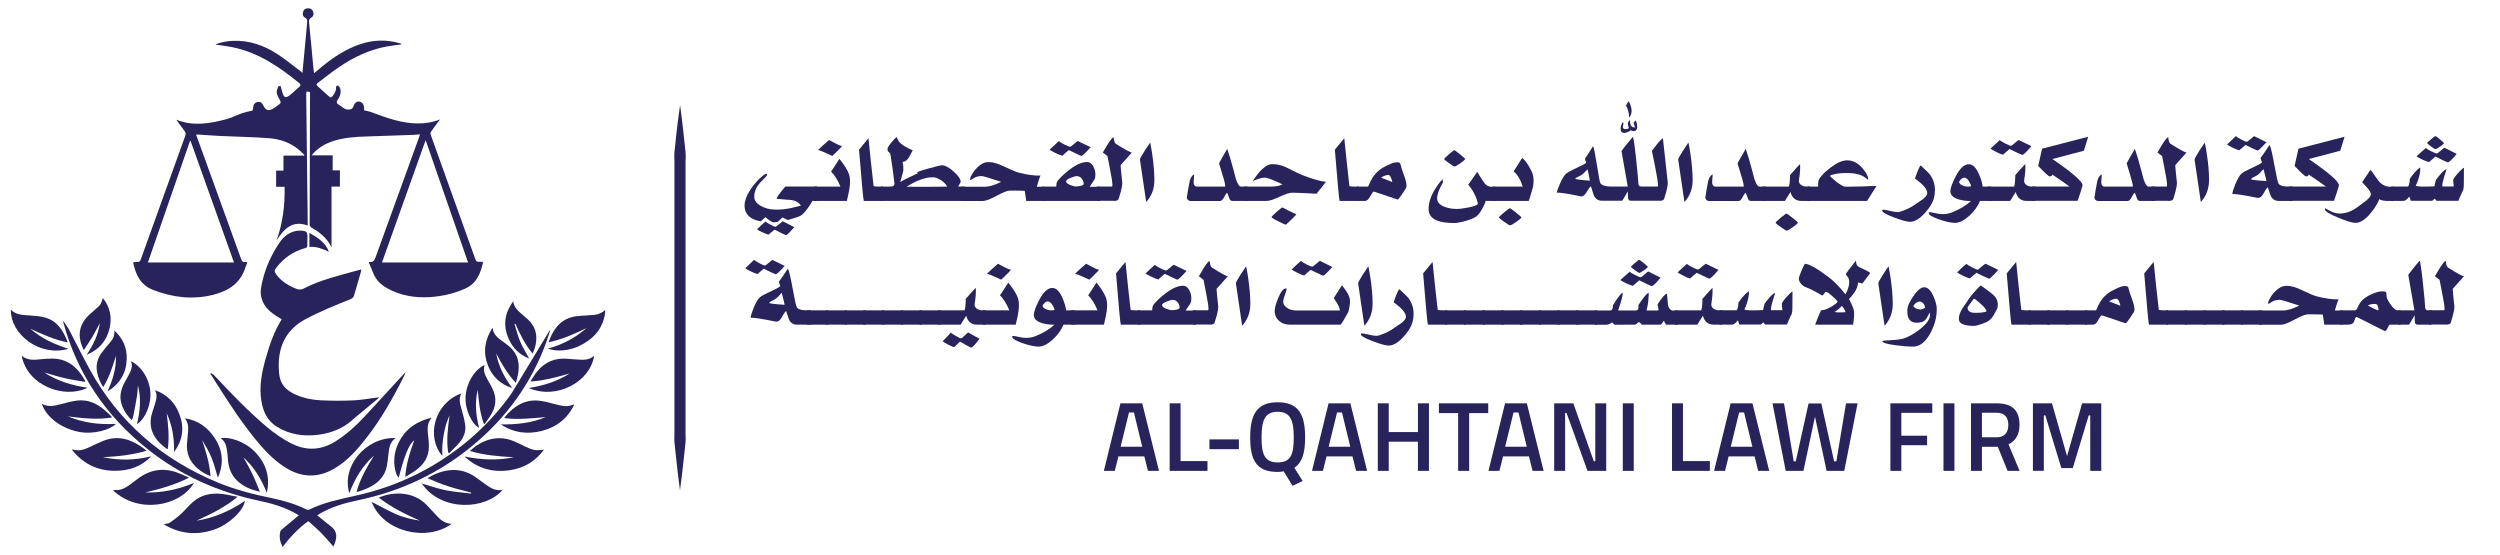 <?xml version="1.0" encoding="utf-8"?>
<!-- Generator: Adobe Illustrator 26.4.1, SVG Export Plug-In . SVG Version: 6.00 Build 0)  -->
<svg version="1.1" id="Layer_1" xmlns="http://www.w3.org/2000/svg" xmlns:xlink="http://www.w3.org/1999/xlink" x="0px" y="0px"
	 viewBox="0 0 2834.6 629.3" style="enable-background:new 0 0 2834.6 629.3;" xml:space="preserve">
<style type="text/css">
	.st0{fill:#29235C;}
</style>
<g>
	<g>
		<path class="st0" d="M173.3,328.6c22.2,8.7,44.9,11.5,68.2,5.7c17.5-4.3,31.3-13.2,36.9-31.5c0.4-1.3,1-2.5,1.5-3.8
			c0.2-0.5,0.2-1.1,0.3-1.8c-0.8-0.1-1.5-0.3-2.1-0.2c-2.8,0.6-3.8-0.9-4.7-3.3c-15.3-42.5-30.7-84.9-46.1-127.4
			c-1.6-4.5-3.3-9-5-13.7c1.2,0,1.9,0,2.7,0c8.5,0.5,17,1.2,25.5,1.6c18.2,0.9,36.3,1.1,54.5,2.5c11.9,0.9,23.1,4.6,32.7,12.1
			c2.7,2.1,5,4.6,7.5,6.9c-0.1,0.2-0.3,0.5-0.4,0.7c-7.7,0-15.4,0-23.4,0c0,5.7,0,11.2,0,17c-2.9,0-5.6,0-8.3,0c0,6.3,0,12.2,0,18.4
			c3.3,0,6.3,0,9.6,0c0.4,20.9-2,41-9.1,60.6c8.4-12.7,17.8-23.1,35.2-16.7c0.1-1,0.1-1.7,0.1-2.4c-0.6-48.7-1.1-97.3-1.7-146
			c0-3.9,0.3-4.2,4.3-2.8c0,1.9,0,3.8,0,5.7c-0.2,48.2-0.3,96.4-0.4,144.6c0,1.1,0.9,2.5,1.8,3.1c2.5,1.8,5.4,3.1,7.8,4.9
			c6.2,4.6,11.6,10.1,15.2,17.7c0-23.3,0-45.9,0-68.9c3.3,0,6.4,0,9.5,0c0-6.3,0-12.2,0-18.5c-2.8,0-5.4,0-8.2,0c0-5.8,0-11.2,0-17
			c-8,0-15.7,0-23.9,0c1.1-1.3,1.8-2.2,2.6-3c5.8-5.9,12.7-10,20.5-12.7c13.1-4.5,26.7-5.3,40.3-5.7c17.5-0.6,35-1.1,52.5-1.8
			c2.3-0.1,4.5-0.4,7-0.6c-0.4,1.2-0.6,2.1-0.9,2.9c-16.5,45.4-33,90.9-49.4,136.3c-1.3,3.7-2.7,6.2-7.1,5.4c-0.1,0-0.3,0.2-0.7,0.7
			c1.6,3.8,3.5,7.8,5,11.8c3,7.8,8.6,13.3,15.7,17.3c4,2.3,8.3,4.2,12.6,5.7c15.5,5.3,31.5,5.7,47.5,3.2c10-1.5,19.6-4.3,28.8-8.5
			c12.5-5.7,17-16.7,19.8-28.9c0.1-0.3-0.1-0.7-0.2-1.4c-1.5,0-2.9-0.1-4.4,0c-2,0.2-3-0.5-3.8-2.5c-16.8-47.1-33.7-94.1-50.6-141.1
			c-0.6-1.7-0.6-3,0.6-4.5c3.2-4.2,6.2-8.5,9.7-13.3c-2.2,0.8-3.8,1.5-5.4,1.9c-18.1,5.2-35.8,2.1-53.2-3.3c-6.6-2.1-13-4.7-19.6-7
			c-2.5-0.9-5.2-1.3-7.8-1.9c0-1.2,0-2.2,0-3.1c-0.2-3.6-2.2-6.2-5.2-6.8c-2.8-0.5-5,0.9-6.5,4.5c-0.3,0.6-0.6,1.2-0.8,1.8
			c-0.7,1.7-2,2.2-3.8,2.6c-4.5,0.9-7.3-1.9-10.4-4c-5.4-3.7-5.4-3.7-1.9-9.2c2.6-4.2,2.7-10.5,0.1-13c-0.6-0.5-1.6-1.1-2.2-0.9
			c-0.5,0.2-1.1,1.3-1,2.1c0.1,3.7-1.5,6.7-3.7,9.5c-1.9,2.4-2.6,2.4-4.9,0.3c-3.8-3.5-7.5-6.9-11.4-10.3c-2.7-2.4-2.9-3,0.1-5.3
			c7.7-5.8,15.3-11.9,23.3-17.3c16.5-11.2,34.3-19.7,54.1-23.3c5.5-1,11.1-1.6,16.8-2.4c-0.3-0.3-0.4-0.6-0.6-0.7
			c-0.5-0.3-1.1-0.5-1.6-0.6c-14.9-4.3-29.8-3.9-44.5,1c-16.6,5.5-30.8,15-44.2,26c-2.8,2.3-5.5,4.6-8.4,7c-0.3-2.3-0.6-4.2-0.8-6.1
			c-1.6-17.1-3.1-34.3-4.9-51.4c-0.3-2.5,0.2-4.2,2.5-5.5c2.5-1.5,3.2-4.1,2.1-6.9c-1-2.7-3-3.8-5.9-3.7c-2.8,0.1-4.7,1.4-5.4,3.9
			c-0.8,2.7-0.6,5.3,2.3,6.8c1.9,1,2.5,2.5,2.3,4.6c-0.1,1.2-0.2,2.5-0.3,3.8c-0.9,9.6-1.8,19.2-2.7,28.9
			c-0.8,8.2-1.6,16.3-2.4,25.2c-1.2-1-1.9-1.6-2.5-2.1c-8.4-6.3-16.6-13.1-25.3-18.8c-15.5-10.2-32.4-16.2-51.3-15.4
			c-6.7,0.3-13.2,1.6-19.6,3.9c0.9,0.4,1.9,0.6,2.8,0.7c5.6,0.9,11.3,1.5,16.9,2.7c29.2,6,52.9,22.3,75.5,40.7
			c1.7,1.4,1.6,2.7,0,4.1c-3,2.6-5.9,5.3-8.8,7.9c-1.2,1-2.3,2-3.7,2.8c-2.6,1.6-4.5,1.3-5.7-1.5c-1.2-2.6-1.7-5.5-2.5-8.2
			c-0.2-0.8-0.6-1.5-0.9-2.2c-0.8,0.4-2.2,0.5-2.4,1.1c-0.8,2.3-2,4.8-1.6,7c0.5,2.9,2.1,5.7,3.6,8.4c1.1,1.9,1.2,3.1-0.6,4.4
			c-2.1,1.5-4.1,3.2-6.3,4.6c-5.9,3.7-9.3,2.7-12.2-3.5c-1.1-2.3-2.6-3.9-5.3-3.7c-2.8,0.2-4.8,1.5-5.6,4.3
			c-0.5,1.7-0.6,3.6-0.9,5.5c-4.1,1-8.3,1.8-12.4,3.2c-6.2,2.1-12.1,5.3-18.4,6.9c-18.3,4.7-36.7,8-55.8,0.3
			c3.3,4.6,6.1,8.7,9.2,12.6c1.5,1.9,1.7,3.5,0.9,5.8c-16.6,46-33.1,92-49.7,138.1c-1.7,4.8-1.7,4.8-6.9,4.9c-0.7,0-1.5,0.2-2.5,0.3
			C153.8,311.2,159.1,323,173.3,328.6z M530.7,297.6c-32.6,0-64.8,0-97.6,0c16.4-46,32.8-91.9,49.5-138.7
			C498.7,205.5,514.7,251.4,530.7,297.6z M215.4,159.9c0.2,0,0.4-0.1,0.7-0.1c16.4,45.8,32.7,91.7,49.2,137.8c-32.6,0-64.9,0-97.6,0
			C183.6,251.6,199.5,205.7,215.4,159.9z"/>
		<path class="st0" d="M296.4,454.9c2,12,6.8,22.3,17.6,29c14,8.7,29.7,11,45.5,9.2c14.9-1.7,29.1-6.8,40.6-17.4
			c2.7-2.5,5.6-4.8,8.4-7.1c7-5.9,14.1-11.7,21.8-18.1c-1.8,0.2-2.9,0.3-3.9,0.4c-8.7,1.1-17.4,2.7-26.2,3.1
			c-12.1,0.5-24.2,0.5-36.2-0.1c-9.6-0.4-19.2-2.3-28.2-6.2c-8.5-3.7-15.6-9-18.2-18.2c-1.3-4.6-1.5-9.7-1.6-14.6
			c-0.1-23.9,9.4-42,31.1-53.4c16.2-8.6,33.1-15.3,50-22.2c2.2-0.9,3.7-2,4.3-4.2c2.6-8.7,5.1-17.4,7.6-26.1
			c0.3-1.1,0.4-2.2,0.7-3.5c-1.7,0.5-3,0.8-4.3,1.1c-21,5.8-42.2,10.7-61.8,20.9c-1.8,0.9-4.7,1-6.7,0.3c-8.9-3.4-17.1-8-23.1-15.9
			c-3.1-4.1-3.2-5.1,0-9.1c8.4-10.6,19.1-17.9,32.2-21.5c1.9-0.5,2.5-1.2,2.5-3.1c-0.1-2.9,0-5.8,0.1-8.7c0.1-6.7-0.9-7.7-7.7-8
			c-1.6-0.1-3.3,0-4.9,0.3c-8.4,1.6-14.6,6.6-19.2,13.5c-8.5,12.7-15,26.3-18.7,41.2c-1.7,6.9-3.6,13.9-1.7,21.1
			c2.3,8.9,8.2,14.9,15.6,19.8c2.4,1.6,4.8,3,7.4,4.6c-8.3,13.4-13.4,27.8-17.6,42.6C297.1,420.9,293.5,437.5,296.4,454.9z"/>
		<path class="st0" d="M362.8,582.3c13.3-7.7,27.8-11.9,42.7-15c49.1-10.2,93.1-30.9,131.6-63.1c36.8-30.7,64.2-68.3,81.2-113.2
			c2-5.4,3.7-10.9,5.6-16.3c-0.6,0.1-0.9,0.3-1,0.5c-12.8,21.1-25.5,42.3-38.3,63.3c-2.6,4.3-5.2,8.7-8.3,12.7
			c-12.6,16.9-26.8,32.3-42.8,46c-38,32.5-81.4,54-130.1,64.8c-18,4-36.1,7.6-52.8,15.8c-0.8,0.4-2.3,0.3-3.2-0.2
			c-12.3-6-25.3-9.9-38.7-12.7c-21.2-4.3-42.1-9.7-62.2-18c-63-26.2-112.1-68.4-145-128.5c-8.1-14.8-15.6-30-23.4-45
			c-0.8-1.6-2-3.1-3-4.6s-2-3-3.2-4.8c-0.1,0.6-0.2,0.7-0.2,0.8c0.1,0.4,0.1,0.8,0.2,1.1c15.9,58.5,48.5,106.1,95.8,143.6
			c37.5,29.7,80,48.6,126.7,58.4c14.5,3,28.6,7.3,41.6,14.7c0.9,0.5,1.7,1.1,2.8,1.8c-0.9,0.7-1.6,1.1-2.1,1.6
			c-5.7,4.7-11.5,9.5-17.1,14.3c-0.8,0.7-1.7,1.8-1.9,2.8c-1.3,5.8-0.2,11.4,2.7,17c8.6-11,17.6-21.1,29.2-29.2
			c5,4.6,10.1,8.8,14.8,13.6s9,10,13.6,15.2c3.8-8.1,6.1-16.7-3.6-23.5c-0.4-0.3-0.7-0.6-1.1-0.9c-4.5-3.6-9-7.2-13.5-10.8
			c0.1-0.2,0.2-0.4,0.4-0.5C361.1,583.3,361.9,582.8,362.8,582.3z"/>
		<path class="st0" d="M325.9,531.5c9.2,5.4,19,8.3,29.9,7.5c10.3-0.8,19.4-4.9,27.8-10.6c12-8,21.4-18.7,30.2-29.8
			c18.1-22.7,32.2-47.9,45.1-73.8c0.3-0.6,0.5-1.4,0.9-2.6c-0.7,0.5-0.9,0.6-1,0.8c-15.1,16.4-30.1,32.8-45.2,49.1
			c-10.1,10.8-20.9,20.7-33.5,28.5c-15.6,9.7-31.7,10.8-48.3,2.9c-10.8-5.1-20.5-12.1-29.6-19.7c-21.4-18.1-40.7-38.3-59.8-58.7
			c-0.9-0.9-2.2-1.4-3.3-2.1c-0.2,0.2-0.4,0.5-0.6,0.7c1.8,2.9,3.7,5.8,5.5,8.7c15.4,24.3,31,48.6,49.7,70.6
			C303,514,313.3,524.1,325.9,531.5z"/>
		<path class="st0" d="M269.4,563.3c-6-1.1-12-2.6-18.1-3.3c-12-1.3-23.2,1-32.5,9.1c-4.9,4.3-9.1,9.5-13.9,14
			c-3.9,3.5-8.2,6.7-12.5,9.6c-1.6,1.1-4.1,1-6.9,1.7c18.8,11.3,37.9,12.8,57.8,5.9c16.2-5.6,33-21.4,34.4-32.4
			c-16.9,11.4-34.9,19.4-55,22.5C239,583,255.1,575.2,269.4,563.3z"/>
		<path class="st0" d="M496,585.7c-4.1-4.4-8.1-8.9-12.3-13.2c-14.8-15.2-37-15.6-54.3-8.3c14.3,11,30.2,18.9,46.6,26.1
			c-9.9-1.5-19.5-3.8-28.6-8c-8.9-4.1-17.5-8.9-26-13.3c13,34.5,63,45.5,90.7,24.9C505.4,593.7,500.4,590.4,496,585.7z"/>
		<path class="st0" d="M549.3,548.3c-3.3-2.5-6.7-4.9-10.1-7.3c-10.9-7.7-22.9-9.8-35.8-6.8c-6.6,1.6-12.7,4.2-18.7,8
			c8,3.5,16,6.8,24.2,9.4c8.3,2.7,16.9,4.6,25.3,6.9c0,0.4-0.1,0.7-0.1,1.1c-9.6-1.2-19.2-1.8-28.6-3.7c-9.3-1.9-18.3-5.1-27.3-7.7
			c22.4,32.6,72.7,29.7,91.6,7.3C561.3,557,555.3,552.7,549.3,548.3z"/>
		<path class="st0" d="M220,547.5c-17.8,7.5-36.2,11.4-55.4,10.9c16.8-4,33.4-8.5,49.7-16.8c-4.1-1.8-7.5-3.5-11.1-4.9
			c-17.1-7-33-4.7-47.6,6.6c-3,2.3-6,4.5-9.1,6.8c-5.1,3.8-10.7,6.2-17.2,5.5c-0.3,0-0.6,0.2-1.1,0.3
			C156.1,582.8,203.9,574.7,220,547.5z"/>
		<path class="st0" d="M595.5,506.3c-4.2-2.1-8.5-4.1-12.8-6c-17.4-7.5-36-2.3-49.9,11.1c16.5,4.8,33.2,6.2,49.9,7
			c-18.7,4-37.4,3-56-0.8c14.9,13.9,32.6,18.6,52.3,15.4c15.4-2.5,28.1-9.9,37.7-23.1C606.8,511,604.1,510.5,595.5,506.3z"/>
		<path class="st0" d="M171.4,517.4c-18.2,4.6-36.4,4.8-54.8,1c16.6-0.8,33.1-2.5,49.6-7.3c-5.4-4.6-10.9-8-16.9-10.7
			c-10.5-4.6-21.2-4.9-31.8-0.7c-5.6,2.2-10.9,4.9-16.3,7.4c-5.7,2.7-11.5,4.6-17.9,2.7c-0.4-0.1-0.9,0-1.9,0
			c12.5,15.7,28.4,23.8,48.1,24C145.4,534,159.9,529.5,171.4,517.4z"/>
		<path class="st0" d="M629.9,458.4c-6.6-1.6-13.1-3.7-19.7-4.2c-16.1-1.2-28,6.8-37.8,18.7c-0.3,0.3-0.3,0.8-0.4,1.2
			c15.8,2,31.2,0.1,46.8-1.2c-16.3,6.9-33.4,8.5-51,8.3c14.5,9.6,30.3,11.6,46.9,7.3c16.7-4.4,29.1-14.2,36.4-29.9
			c-1.7,0.2-3.1,0.8-4.5,1.3C640.7,461.4,635.3,459.7,629.9,458.4z"/>
		<path class="st0" d="M131.4,480.6c-18.9,1-37-1.1-54.3-8.5c16.5,2.1,33,4.1,50.1,1.2c-2.6-3.1-5.6-5.7-8.6-8.3
			c-8.7-7.6-18.8-12.1-30.5-10.9c-6.5,0.7-12.8,2.6-19.2,4.2c-7.1,1.8-14.1,3.6-21.5-0.5c5.1,15.3,21.9,27.9,41.8,31.8
			C105.5,493,124.9,487.4,131.4,480.6z"/>
		<path class="st0" d="M302.5,558.7c4.1-17.7-0.7-32.9-13.1-46c-11.6-12.3-29.7-17.8-39.2-15.8c4.7,3.2,6.4,8,7.1,13.2
			c0.6,3.8,0.9,7.7,1.2,11.5c0.8,10.4,4.7,19.2,13.1,25.8c6.5,5.2,14,8.2,23.1,10.1c-3.1-7.3-5.6-14-8.7-20.3
			c-3-6.3-6.6-12.3-9.9-18.5C288.4,529.8,296.4,543.6,302.5,558.7z"/>
		<path class="st0" d="M406.3,557.4c7.1-2.1,13.8-4.9,19.8-9.3c6.4-4.8,10.7-11.2,12.4-19c0.9-4.5,1.4-9.2,1.9-13.8
			c0.7-6.9,1.4-13.7,8.1-18.7c-34.4-0.9-61.6,32.7-52.4,62.6c6.2-16.5,14.9-31.1,28-42.7c-8,12.9-15.5,26-19.9,41.1
			C405.3,557.5,405.8,557.5,406.3,557.4z"/>
		<path class="st0" d="M99.3,439.6C81.4,437,65,432,50.2,422.4c7.6,2,15.1,4.5,22.8,6.3s15.6,2.9,23.3,4.3c0.1-0.4,0.2-0.7,0.3-1.1
			c-6.1-11-13.8-20.3-26.7-23.9c-7.3-2.1-14.7-1.4-22.2-0.8c-7.9,0.7-16,2.2-23.1-3.9C30.6,436.9,72.6,452.9,99.3,439.6z"/>
		<path class="st0" d="M659.5,407.9c-5.3-0.2-10.6-0.6-15.9-1.1c-14.1-1.3-25.7,3.5-34.6,14.4c-2.7,3.3-4.8,7.2-7.6,11.4
			c15.9-1,30.1-5.1,44.3-9.1c-13.9,9.1-29.5,13.7-46.2,16.5c32.4,13.7,69.7-7.4,74.2-36.7C669.5,407.2,664.6,408.1,659.5,407.9z"/>
		<path class="st0" d="M488.8,473.8c-19.7,4.7-33.4,16.1-39.8,35.6c-4.1,12.7-1.3,28.1,3.1,32.2c6.4-25,11.8-38.5,17.6-42.3
			c-4.9,13.4-9.2,26.6-10.2,41.5c4.2-2.6,8-4.7,11.5-7.2c9.4-6.7,15.4-15.4,15.3-27.4c0-4.8-0.6-9.6-1.1-14.4
			c-0.6-6.2-0.7-12.2,3.7-17.3C489.1,474.4,488.9,474.2,488.8,473.8z"/>
		<path class="st0" d="M247,541.6c6.9-15.4,5.9-30.5-3.4-44.7c-8-12.2-19-20.4-34-22.6c3.8,4.8,4.2,10.2,3.6,15.8
			c-0.4,3.9-0.7,7.9-1.1,11.8c-1.2,12,3.1,21.8,12.2,29.5c4.1,3.5,8.7,6.2,14.4,8.5c-1-14.5-5.2-27.7-9.5-40.9
			c4,6.6,8,13.3,10.8,20.4C242.9,526.5,244.7,534.2,247,541.6z"/>
		<path class="st0" d="M77.7,395.5c-16-5.1-30.7-11.7-43.2-22.7c13.5,6.1,26.9,12.5,42.3,15.4c-4.9-13.1-11.5-23.8-24.8-27.9
			c-5.6-1.8-11.7-2.1-17.7-2.6c-7.7-0.7-15.8-0.1-22-6.6C11.9,379.6,45.5,404.9,77.7,395.5z"/>
		<path class="st0" d="M673.9,357c-5.6,0.5-11.2,0.9-16.8,1.2c-10.9,0.6-20,4.7-26.7,13.5c-3.7,4.8-6.2,10.2-8.4,16.4
			c15.6-3.3,29.4-9.5,43.1-16.2c-12.8,11.3-27.5,18.9-44,23.4c10.3,3.7,24,2.5,35.6-3c14.8-7,25.4-17.7,28.9-34.3
			c0.5-2.1,0.5-4.4,0.7-6.6C682.5,354.8,678.5,356.5,673.9,357z"/>
		<path class="st0" d="M508.2,513.3c0.4,0.2,0.7,0.4,1.1,0.6c3.9-4,8-7.8,11.6-12c4.7-5.6,7.5-12.2,6.6-19.5
			c-0.8-6.2-2.4-12.3-4.1-18.2c-1.8-6-3.5-11.8-0.4-18.1c-30.8,11.2-40,49.2-21.5,70.9c0-4.3-0.2-8.2,0.1-12.1s0.8-7.9,1.5-11.8
			s1.5-7.8,2.6-11.6c1.1-3.6,2.6-7.1,4-10.7C507.9,485.1,505.9,499.1,508.2,513.3z"/>
		<path class="st0" d="M203.8,470.7c-4.9-13.8-14.1-23.4-28.1-28.3c3.1,5.4,1.5,10.7-0.1,16c-0.9,3-1.9,6.1-2.9,9.1
			c-5.6,17.3,1.5,30.9,16.3,41.3c0.3,0.2,0.7,0.2,1.2,0.3c2-13.7,0.5-27.1-1.2-40.5c6.5,13.9,8.6,28.7,8.4,43.9
			C206.9,499.7,209.2,485.7,203.8,470.7z"/>
		<path class="st0" d="M580.8,440c-8.8-11.9-15.6-24.6-18.2-39.3c6.2,11.7,12.6,23.2,22.3,33.4c0.8-3.2,1.6-5.7,2.1-8.2
			c3-13.2,0.5-24.8-10.3-33.7c-2.5-2.1-5.2-4-7.9-5.9c-4.8-3.5-9.3-7.3-10.1-13.8c0-0.1-0.3-0.2-0.6-0.4
			c-8.5,13.3-10.6,27.4-4.9,42.2C558.3,427.2,567.5,435.8,580.8,440z"/>
		<path class="st0" d="M527.8,451.7c-0.2,13,7,28.9,15.4,33.4c-3.7-14.4-5-28.7-1.5-43.1c1.1,13,2.4,25.9,6.8,38.3
			c0.3,0.2,0.7,0.3,1,0.5c2.7-4,5.8-7.9,8.1-12.1c4.8-8.5,5.4-17.4,1.5-26.4c-1.6-3.8-3.8-7.4-5.8-11c-3-5.3-5.8-10.5-4-16.9
			c0-0.1-0.2-0.3-0.3-0.4C537.1,419.9,528.1,435.8,527.8,451.7z"/>
		<path class="st0" d="M142.1,432.1c-4.4,7.7-6.9,15.8-4.7,24.6c1.7,6.5,5.1,12.2,9.5,17.2c0.7,0.8,1.5,1.5,2.3,2.3
			c0.6-1.1,1.5-2.2,1.7-3.4c1.6-7.8,3.1-15.7,4.4-23.6c0.7-4,0.7-8.1,1.1-12.2c3.8,14.7,2.6,29.3-1.2,44c10-6.3,16.7-23.4,15.2-37.6
			c-1.8-16.9-12.4-29.6-21.9-33.8c1.9,4.5,0.8,8.7-1.1,12.7C145.8,425.7,143.9,428.9,142.1,432.1z"/>
		<path class="st0" d="M124.6,388.5c-3.1,3.6-6.2,7.2-9,11c-5.8,7.6-7.4,16-4.9,25.2c1.3,4.9,3.2,9.6,6.4,14.1
			c6.9-11.3,10.6-23.2,14.3-35.3c0.6,14.3-3.7,27.5-9.5,40.3c14-8.4,21.3-20.8,21.8-37c0.3-12.6-4.3-23.2-14.2-32.2
			C130.4,380.8,127.8,384.8,124.6,388.5z"/>
		<path class="st0" d="M104.9,381.7c3-5,5.5-10.2,8.3-15.3c-1.8,13.3-7.6,24.8-14.9,35.8c13.9-5.6,22.7-15.7,26-30.2
			c2.8-12.3,0.6-23.8-7.7-34.1c-2.2,7.3-2.4,7.6-8.5,12.9c-1.9,1.7-3.8,3.3-5.7,5C89.5,367.1,86.9,380.7,95,397
			C98.6,391.5,101.9,386.7,104.9,381.7z"/>
		<path class="st0" d="M600,406.5c-3.7-6.8-7.4-12.7-10.1-19c-2.7-6.4-4.4-13.3-6.5-19.9c0.3-0.2,0.7-0.3,1-0.5
			c5.2,11.9,10.9,23.5,19.6,33.9c0.9-2.4,1.7-4.3,2.3-6.2c3.8-12.4,2-23.5-7.8-32.7c-2.3-2.1-4.6-4.1-7-6.1
			c-4.4-3.7-8.7-7.6-9.6-14.3c-10.1,13.7-11.7,27.9-5,42.8C581.5,394.6,588.8,402.2,600,406.5z"/>
		<path class="st0" d="M350.8,264c0,5.7,0,10.7,0,15.9c8-0.5,15.1,2.2,22.1,5.6C369.1,274.8,360.2,269.6,350.8,264z"/>
	</g>
	<g>
		<path class="st0" d="M926.5,227.8h-5.3c-5.3,9.2-10,14.9-14.2,17.2c-1.3,0.7-5.8,2.2-13.8,4.5c-1.2-0.6-3.1-1.6-6-3
			c-1.2,1.2-3,2.9-5.4,5.1c-2.2,0.3-4.1,0.5-5.4,0.5c-2.6-1.1-5.4-3.1-8.5-5.9c-0.7,0.6-2.5,2.2-5.4,4.8
			c-12.2-2.3-18.3-8.2-18.3-17.8c0-5,1.9-10.5,5.7-16.7c3.2-5.1,6.9-9.7,11.1-13.8c4-3.8,6.8-5.7,8.2-5.7c0.4,0,0.6,0.3,0.6,1
			c0,0.9-1.3,2.5-3.8,4.9c-3.2,3-5.5,5.6-7.1,8c-2.5,3.8-3.7,7.9-3.7,12.1c0,4.4,2.7,8,8.1,10.8c4.3,2.3,9,3.6,14.2,3.8
			c6.5,0.3,13.1-0.3,19.9-1.8c2.4-0.6,6-1.5,10.7-2.6c-2.8-4.5-7.9-6.7-15.2-6.7c-0.6,0-4.7-0.4-12.5-1.1c0.5-2,3.8-6.6,10-13.9h36
			v16.3H926.5z M900.6,257.5c-5.1,6-8.3,9.1-9.6,9.1c-0.3,0-4.6-2.1-12.7-6.2c-1.3,1-2.5,2-3.8,3c-2.1,1.6-3.1,2.5-3.1,2.7
			c-1.5-0.4-3.8-1.3-6.9-2.7c-3.4-1.5-5.4-2.6-6.1-3.4c3.5-3.6,6-5.9,7.4-7c0.8-0.6,1.5-1.2,2.1-1.9c0.8,0.8,2.7,2,5.6,3.6
			c3,1.6,4.9,2.4,5.9,2.4c0.3,0,1.6-0.9,3.7-2.7c2.1-1.8,3.6-3,4.4-3.5L900.6,257.5z"/>
		<path class="st0" d="M963.3,200c0.7,3.3,0.7,7.8-0.1,13.4c-0.5,3.4-1.5,8.2-3,14.4h-37.1v-16.2h29.8c-3-7.4-6.6-13.1-10.6-17.1
			c1.5-2,4.6-6.8,9.4-14.4c1.6,1.9,3.3,4.1,5,6.6C960.4,192,962.6,196.4,963.3,200z M954.6,165.5c-0.1,0.6-1.8,2.6-5.2,5.8
			c-2.3,2.3-4.2,4.1-5.7,5.5c-9.5-4.5-14.9-6.7-16.2-6.7c3.6-3.5,7.8-7.3,12.5-11.4C948.1,163.2,953,165.5,954.6,165.5z"/>
		<path class="st0" d="M1001.1,227.8h-21.7c-0.5-0.5-2.3-19.8-5.4-58.1c0.5-0.7,4.1-5.1,10.7-13c1.8,17.9,3.7,36,5.8,54.2
			c0.5,0.5,3,0.7,7.3,0.7h3.3L1001.1,227.8L1001.1,227.8z"/>
		<path class="st0" d="M1093.7,227.8h-94.9v-16.2h10.4c3.3,0,5-1.1,5-3.4c-1.2-10.8-2.8-22.1-4.7-34c-0.3-0.2-1.1-1-2.4-2.4
			c-0.6-0.5-0.8-1.5-0.8-3c0-1.2,1.4-3.6,4.3-7.1c2.6-3.3,4.7-5.4,6.1-6.4c0.3,1.2,1.1,2.9,2.4,4.9c2.1,3.2,7.4,6.6,15.8,10.3
			c-1.5,2.7-3,5.4-4.4,8.1c-2.1,3.3-4.4,4.9-7,4.9c0.6,3.5,0.9,6.6,0.8,9.2c0,1-0.7,3.6-1.9,7.8c-1.2,4-1.7,6-1.7,6
			c2.1-1.4,5.1-3,8.9-4.8c6-2.8,10-4.7,11.8-5.7c-4.1,0-1.1-1.4,9-4.3c10.1-2.9,16-4.3,17.7-4.3c3.5,0,7.9,2.4,13.2,7.1
			c5.3,4.7,8,8.6,8,11.8l-2.9,5.2h7.6v16.3H1093.7z M1073.9,211.6c-1.2-2.5-3.4-4.8-6.7-7.1c-3.5-2.3-6.6-3.5-9.6-3.5
			c-8.6,0-18.5,3.6-29.7,10.7c0.9,0.1,4.2,0.1,10,0.1C1045.5,211.9,1057.5,211.8,1073.9,211.6z"/>
		<path class="st0" d="M1184.2,227.8h-20.6l-1.7-11.4c-2.2-0.2-7.9-0.3-16.8-0.3c-2.9,0-7.9,2-15.1,5.9c-7.2,3.9-12.4,5.9-15.6,5.9
			h-24.7v-16.2h27.8c4.1,0,10.1-1.8,17.7-5.5c-13.5-4.5-21-6.7-22.5-6.6c-4.3,0.2-7.5,1.3-9.7,3.1c-0.5,0.4-1.3,0.9-2.5,1.4
			c-0.5,0-0.8-0.3-0.8-0.8c0,0.3,0.3-0.7,1-3c1.8-3.8,4.2-7.2,7.2-10.2c3.8-3.8,7.4-5.9,11-6.2c0.9-0.1,1.8-0.1,2.7-0.1
			c4.3,0,9.8,1.6,16.4,4.8c8.4,4,13.9,6.3,16.6,7c9.7,2.6,18.1,3.7,25.2,3.5c-0.6,0.9-1.4,3.1-2.5,6.8c-0.3,1.2-0.9,3.1-1.7,5.8h8.6
			V227.8z"/>
		<path class="st0" d="M1247.4,227.8h-65.9v-16.2h16.1c0.1-2.1,0.2-3.3,0.3-3.7c0.3-1.2,0.9-2.4,1.7-3.4c3.8-4.4,8.1-8.4,12.9-12
			c7.7-5.9,14.3-8.8,20-8.8c3.1,0,5.6,1.8,7.4,5.5c1.4,2.8,2.1,5.8,2.1,9.1c0,2.4-0.4,4.3-1.2,5.5c-1,1.5-2.8,4.2-5.3,8h12v16
			H1247.4z M1236.6,166.9c-5.9,6.6-9.4,9.9-10.5,9.9c-0.3,0-2.8-1.1-7.3-3.3c-1.5-0.7-3.8-1.8-6.9-3.3c-2.4,1.8-4.8,3.9-7.3,6.4
			c-2-0.5-4.9-1.6-8.5-3.4c-3-1.5-5-2.7-6.1-3.4c2.5-2.2,6-5.5,10.5-9.8c1,0.9,3.1,2.1,6.2,3.8c3.4,1.7,5.6,2.6,6.6,2.6
			c0.5,0,1.9-1,4.2-2.9c2.5-2.2,4-3.4,4.5-3.6L1236.6,166.9z M1228.7,208.7c0.1-1.7-0.5-3.6-1.7-5.5c-1.5-2.4-3.6-3.5-6.2-3.5
			c-1.5,0-3.8,0.7-7,2c-3.5,1.4-5.1,2.7-5,3.8c-0.1,1.5,1.4,2.9,4.5,4.2c2.7,1.1,5,1.7,6.9,1.7c1.3,0,2.9-0.2,4.8-0.6
			C1227.4,210.3,1228.6,209.6,1228.7,208.7z"/>
		<path class="st0" d="M1283.4,172.9l-12.8,14.3c0,1.6,0.6,8.3,1.9,20.2c0,2.4-0.6,5.9-1.8,10.3c-0.6,1.7-1.3,4.3-2.3,7.7
			c-0.3,1-1,1.6-2.3,2c-1,0.3-1.9,0.4-2.8,0.4c-0.3,0-0.7,0-1-0.1h-18.7v-16.2h17.3c0.3-0.1,0.4-0.7,0.4-1.9c0-2.8-0.9-8.7-2.7-17.7
			l-2.9-14.9c-1.6-1.1-3.4-2.5-5.3-4.1l5.7-9.6c3.3-5.1,5.5-7.7,6.5-7.7c0,0.3,0.2,1.4,0.5,3.1c0.4,2.3,1.3,3.9,2.5,4.6
			C1275.8,169.7,1281.7,172.9,1283.4,172.9z"/>
		<path class="st0" d="M1308.9,203.7c0.1,10-3,18.4-9.3,25.4l-7.1-48.2c0-1,1.8-4.3,5.4-10c3.4-5.2,5.4-8.3,6.2-9.3
			c1.2,6.1,2,10.7,2.4,13.7C1308,185.7,1308.8,195.2,1308.9,203.7z"/>
		<path class="st0" d="M1414.6,227.8h-17.5c-1.4,0-2.5-0.9-3.2-2.8c-1.3-3.8-2.2-5.9-2.5-6.4c-0.8,0.3-2,2.1-3.6,5.1
			c-1.4,2.8-2.9,4.2-4.5,4.2h-33.5c-1.1,0-2.1-0.4-2.9-1.2c-0.8-0.8-1.2-1.7-1.2-2.8c0.7-5,1.7-11.2,3.2-18.4
			c0.2-1.1,0.6-2.4,1.3-3.7c1.1-2.2,2.4-3.5,3.8-4c0,1-0.1,2.4-0.3,4.3c-0.2,1.9-0.3,3.4-0.3,4.3c0,3.5,1.4,5.2,4.1,5.2h31.7
			c0.2-1.8-0.9-6.6-3.4-14.5l-3.6-11.8c0-0.2,1.4-2.9,4.3-7.9c2.9-5,4.5-7.9,5-8.6c2,5.6,4.4,13.7,7.2,24.2
			c0.9,3.4,1.8,6.9,2.7,10.3c1.9,5.5,3.8,8.3,5.8,8.3h7.4V227.8z"/>
		<path class="st0" d="M1503.5,206.1c-2.4,2.9-6.1,7.5-11,13.8c4.2,0,1.4-0.2-8.5-0.7c-9.8-0.5-16-0.7-18.6-0.7
			c-3.3,0-8.3,1.6-14.8,4.7c-6.6,3.1-11.3,4.6-14.4,4.6h-26v-16.2h29.5c6.6,0,11.3-0.8,14.4-2.5c-0.8-0.5-3.6-1.9-8.6-4
			c-5.7-2.5-9.4-3.7-11.2-3.7c-3.1,0-7.6,1.2-13.6,3.7c-0.3,0,0.8-1.6,3.2-4.9c2.8-3.9,5.5-6.9,8.1-9.2c3.8-3.3,7.2-4.9,10.4-4.9
			c4.2,0,8.2,0.7,12,2c2.3,0.8,5.8,2.4,10.5,4.9c5.1,2.6,9.1,4.5,12.2,5.7C1489.2,203.4,1498,205.8,1503.5,206.1z M1469.7,242.8
			c0.1,0,0.1,0,0.1,0.1c0,0.4-1.8,2.4-5.4,5.9c-4,4-6.3,6-6.9,6c-10.5-4.8-15.8-7.7-15.8-8.6c0-0.5,1.9-2.5,5.7-5.9
			c3.8-3.4,6.1-5.1,6.8-5.1c0.1,0,2.6,1.3,7.4,3.9C1466.4,241.5,1469.1,242.8,1469.7,242.8z"/>
		<path class="st0" d="M1540.6,227.8h-21.7c-0.5-0.5-2.3-19.8-5.4-58.1c0.5-0.7,4.1-5.1,10.7-13c1.8,17.9,3.7,36,5.8,54.2
			c0.5,0.5,3,0.7,7.3,0.7h3.3L1540.6,227.8L1540.6,227.8z"/>
		<path class="st0" d="M1594.8,211.4c0,0.9-1.5,3.6-4.6,8.1s-4.9,6.8-5.4,6.8l-27.1-9.1c-0.8,0-2.1,1.8-4,5.3
			c-1.9,3.6-3.9,5.3-5.9,5.3h-9.4v-16.2h12.8c0.6-1.3,1.5-3.3,2.7-5.9c2.5-5.3,6-9.7,10.4-13.1c2.4-1.9,5.1-3.5,8.1-4.8
			c0.9-0.5,2.4-1.1,4.3-2c2.8-1.2,5.2-1.8,7.4-1.8c1.9,0,3.1,0.5,3.6,1.6c0.4,1.4,1,3.4,1.8,6.2c0.8,2.2,1.9,5.4,3.4,9.8
			C1594.1,205.2,1594.8,208.5,1594.8,211.4z M1578.7,206.4c-1.2-5.3-2.7-8-4.5-8c-2.5,0-5.3,1-8.3,3L1578.7,206.4z"/>
		<path class="st0" d="M1695.7,227.8h-11.4c0,1.4-1,4-3.1,7.8c-2.4,4.6-4.7,7.8-7,9.6c-2.2,1.7-6.1,3.4-11.7,5.1
			c-5.9,1.7-10.5,2.6-13.8,2.6c-19.3,0-28.9-5.3-28.9-15.9c0-7,2.4-14.5,7.2-22.4c2.8-4.5,5.6-8.3,8.6-11.4l0.5,3.6
			c-4.4,7.3-6.6,13.3-6.6,18.2c0,4.4,3,7.6,9.1,9.8c4.1,1.4,8.5,2.1,13,2.1c3.4,0,7.7-0.5,13.1-1.6c6.2-1.2,9.8-2.5,10.9-3.9
			c0-1.7-0.8-4.6-2.5-8.5c-2.1-5-4.9-9.5-8.3-13.5c1.6-2.4,5-7.2,10.1-14.5c1.6,2.7,4.2,6.7,7.7,12c2.2,3.2,4.9,4.8,8,4.8h5.2
			L1695.7,227.8L1695.7,227.8z M1661.3,180.2c0,0.7-1.8,2.3-5.4,4.8c-3.6,2.5-5.8,3.8-6.8,3.8c-0.6,0-2.8-1.3-6.3-3.9
			c-3.6-2.6-5.3-4.1-5.3-4.5c0-0.6,1.8-2.4,5.3-5.5c3.6-3.1,5.7-4.6,6.3-4.6c0.4,0,2.5,1.6,6.4,4.7
			C1659.4,178.2,1661.3,179.9,1661.3,180.2z"/>
		<path class="st0" d="M1738.3,211.5c-2.3,8.3-3.9,13.8-5,16.3h-41.1v-16.2h34.3c-0.9-2.9-1.8-5.1-2.5-6.6
			c-2.2-4.8-4.8-8.3-7.8-10.7c0.7-1.2,4-6.3,9.7-15.2c2.2,1.5,4.6,4.5,7.3,8.9c2.5,4.1,4.2,7.6,4.9,10.3
			C1739,201.5,1739.1,206,1738.3,211.5z M1725,246.5c0,0.7-1.9,2.4-5.7,5c-3.8,2.7-6.2,4-7.2,4c-0.7,0-3-1.4-6.8-4.1
			c-3.8-2.7-5.7-4.3-5.7-4.8c0-0.7,1.9-2.6,5.7-5.7c3.8-3.2,6.1-4.8,6.8-4.8c0.3,0,2.6,1.6,6.7,4.9
			C1722.9,244.3,1725,246.1,1725,246.5z"/>
		<path class="st0" d="M1891,207.3c0,2.4-0.6,5.9-1.8,10.3c-0.6,1.7-1.3,4.3-2.3,7.7c-0.3,1-1,1.6-2.3,2c-1,0.3-1.9,0.4-2.8,0.4
			c-0.3,0-0.7,0-1-0.1h-31.6c-2,0-3.1-1-3.2-3.1l-0.4-7.6c-0.8,1.7-2.9,5.3-6.2,10.7h-23.1c-4.1,0-7.1-1.9-9-5.8
			c-0.3-0.7-1.5-4.2-3.4-10.5c-1,0.4-2.6,2.5-4.8,6.3c-2,3.4-4,5.1-6.1,5.1c-0.3,0-0.7,0-1.1-0.1c-12.9-2.8-21.8-4.2-26.7-4.2
			c0.2-1.8,1.4-5.3,3.7-10.5c2.6-5.9,5.1-9.7,7.3-11.4c1.9-1.4,5.8-3.5,11.7-6.2c5.7-2.6,9.2-4.5,10.5-5.6c0-0.5-0.2-1.3-0.7-2.4
			c-0.4-1-0.6-1.8-0.5-2.4c1.4-2.3,4.4-7,9.1-14.2c0.9,1.4,2.3,8.6,4.4,21.6c2,13,3.3,19.9,3.9,20.5c1.9,2.4,5.9,3.7,11.9,3.7h19.1
			l-7.1-40.3c3.2-4.3,7.4-9.6,12.8-15.9c0.8,0,2,8.4,3.8,25.2c1.7,15.8,2.5,24.8,2.5,27c0,2.7,1.1,4,3.3,4h18.6
			c0.3-0.1,0.4-0.6,0.4-1.6c0-2.9-1.1-10-3.3-21.1l-3.6-17.7c1.3-1.7,3-4,5.3-7c3.7-4.6,6.1-7,7.2-7.1
			C1885.6,157.7,1887.4,174.4,1891,207.3z M1802.6,204.9c0.1-0.7-0.8-4.9-2.5-12.8c-0.3,0-1.1,0.7-2.3,2.1c-2.5,2.9-5.3,5-8.5,6.2
			c-1.6,0.6-2.7,1.4-3.3,2.5c1.5,0.4,4.5,0.9,9,1.3C1799.1,204.6,1801.7,204.8,1802.6,204.9L1802.6,204.9z M1856.3,144.7
			c0,0.9-0.4,1.8-1.1,2.7s-1.6,1.3-2.6,1.3c-1.2,0-2.5-0.3-3.8-1c-0.5,0.7-1.6,1.3-3.2,2s-3,1-3.9,1c-2.8,0-4.2-1.6-4.2-4.8
			c0-0.9,0.2-2.2,0.7-3.9c0.6-2.1,1.2-3.1,1.8-3.1c0.7,0,0.9,0.7,0.6,2c-0.4,1.9-0.6,3.1-0.5,3.5c0.2,1.4,1.2,2,3,2
			c2.1,0,3.4-0.5,3.9-1.5c-0.8-1-1.2-2.8-1.2-5.4c0-0.3,0.3-0.9,0.9-1.9c0.6-0.9,1.1-1.4,1.3-1.4c0.3,3.1,0.6,4.8,0.6,5
			c0.8,2.2,2.5,3.3,5.2,3.3c0-0.6-0.5-2.4-1.6-5.2c0.3-0.5,1.1-1.4,2.1-2.7C1855.7,137.8,1856.3,140.5,1856.3,144.7z M1850,126.3
			c0,0.6-0.3,1.8-0.8,3.6c-0.6,1.9-1.1,2.8-1.5,2.8c-0.5,0-0.7-0.7-0.7-2c0-1.2-0.3-2.9-0.9-5c-0.7-2.5-1.6-4.5-2.5-6c1-2,2-3.6,3-5
			C1848.9,118.6,1850,122.5,1850,126.3z"/>
		<path class="st0" d="M1919.2,203.7c0.1,10-3,18.4-9.3,25.4l-7.1-48.2c0-1,1.8-4.3,5.4-10c3.4-5.2,5.4-8.3,6.2-9.3
			c1.2,6.1,2,10.7,2.4,13.7C1918.3,185.7,1919.1,195.2,1919.2,203.7z"/>
		<path class="st0" d="M2002.5,227.8H1985c-1.4,0-2.5-0.9-3.2-2.8c-1.3-3.8-2.2-5.9-2.5-6.4c-0.8,0.3-2,2.1-3.6,5.1
			c-1.4,2.8-2.9,4.2-4.5,4.2h-33.5c-1.1,0-2.1-0.4-2.9-1.2s-1.2-1.7-1.2-2.8c0.7-5,1.7-11.2,3.2-18.4c0.2-1.1,0.6-2.4,1.3-3.7
			c1.1-2.2,2.4-3.5,3.8-4c0,1-0.1,2.4-0.3,4.3c-0.2,1.9-0.3,3.4-0.3,4.3c0,3.5,1.4,5.2,4.1,5.2h31.7c0.2-1.8-0.9-6.6-3.4-14.5
			l-3.6-11.8c0-0.2,1.4-2.9,4.3-7.9s4.5-7.9,5-8.6c2,5.6,4.4,13.7,7.2,24.2c0.9,3.4,1.8,6.9,2.7,10.3c1.9,5.5,3.8,8.3,5.8,8.3h7.4
			V227.8z"/>
		<path class="st0" d="M2052.2,227.8h-9.9c-6.3,0-10.4-3.4-12.2-10.1c-1.7,2.7-3.8,6.1-6.3,10.1h-25.4v-16.2h29.8
			c0.8-1.5,1.3-5.8,1.4-13c0.7-0.9,2.6-3.1,5.7-6.5c3.2-3.6,5.1-5.6,5.7-6c0.3,5-0.1,11.1-1.3,18.2c-0.3,2,0.4,3.7,2.1,5.1
			c1.8,1.4,3.8,2.1,6.1,2.1h4.3L2052.2,227.8L2052.2,227.8z M2038.6,252.4c0,0.7-1.9,2.4-5.7,5.1c-3.8,2.7-6.2,4-7.1,4
			c-0.7,0-3-1.4-6.8-4.1c-3.8-2.7-5.7-4.3-5.7-4.8c0-0.7,1.9-2.6,5.7-5.7c3.8-3.2,6.1-4.7,6.8-4.7c0.3,0,2.6,1.6,6.7,4.9
			C2036.5,250.3,2038.6,252.1,2038.6,252.4z"/>
		<path class="st0" d="M2127.6,210.9l-10.6,16.9h-67.8v-16.2h12.3v-4.2c0-2.9,1.6-5.8,4.7-8.9c1.3-1.9,4.4-4.7,9.4-8.5
			c7.2-5.5,13.4-8.2,18.8-8.2c6.6,0,12.4,3.1,17.7,9.3c4.4,5.3,6.4,9.5,6.1,12.8c-3.4-2.7-6.1-4.5-8.3-5.3
			c-4.2-1.7-9.9-2.5-17.3-2.4c-5.7,0.1-10.3,0.6-13.9,1.6c-2.5,0.7-3.7,1.2-3.7,1.6c0,0.5,1.5,2,4.5,4.5c3.3,2.9,6.7,5.2,10.2,7.1
			c0.9,0.5,2.6,0.7,5.3,0.7c3.7,0,9.1-0.1,16.4-0.3C2118.6,211,2124,210.9,2127.6,210.9z"/>
		<path class="st0" d="M2193.9,215.4c0,3.2-0.4,6.5-1.3,9.8c-1.3,4.8-4.5,10.1-9.7,15.9c-6.1,6.9-11.9,10.4-17.3,10.4
			c-3.3,0-9.3-1.6-17.9-4.9c-9.1-3.4-13.6-6-13.6-7.9c0-0.7,0.3-1,1-1c1.5,0,4.2,0.5,7.9,1.4c3.8,0.9,6.7,1.4,8.8,1.4
			c1.6,0,4.3-0.8,8.1-2.4c4.2-1.7,8.1-3.8,11.6-6.3l9.2-6.3c3-2.5,4.5-4.7,4.5-6.8c0-2-1.2-4.4-3.6-7.3c-1.8-2.1-4-4.1-6.8-6.3
			c-2.4-1.9-3.6-2.7-3.6-2.5c2.9-8.7,5.1-13.7,6.5-15.1c6,5.6,9.3,8.8,9.9,9.6C2191.8,202.5,2193.9,208.6,2193.9,215.4z"/>
		<path class="st0" d="M2257.8,227.8H2245c-2.3,5.9-6.3,11.4-11.8,16.6c-6,5.5-11.5,8.3-16.6,8.3c-4.4,0-10.4-1.3-17.9-3.9
			c-7.9-2.7-11.9-5.2-11.9-7.4c0-0.9,1.5-1,4.5-0.3c4.7,1.1,8.6,1.7,11.5,1.7c4,0,7.8-0.8,11.3-2.3c8.9-3.8,15.8-8,20.6-12.6
			c-5.3,0-9.9-0.6-13.9-1.8c-6.3-1.9-9.4-5-9.4-9.4c0-3.2,1.9-8.6,5.8-16.3c4.8-9.4,9.8-14.2,15.1-14.2c4.6,0,8.5,4,11.8,11.9
			c2.1,4.9,3.4,9.4,3.9,13.5h9.8V227.8z M2234.9,210.7c-0.6-2-1.5-3.9-2.7-5.7c-1.7-2.4-3.4-3.6-5.1-3.6c-1.8,0-3.7,1.5-5.8,4.6
			c0,1.7,1.3,3.2,3.9,4.3c2,0.9,4.2,1.3,6.7,1.3C2233.9,211.6,2234.9,211.3,2234.9,210.7z"/>
		<path class="st0" d="M2307.6,227.8h-9.9c-6.3,0-10.4-3.4-12.2-10.1c-1.7,2.7-3.8,6.1-6.3,10.1h-25.4v-16.2h29.8
			c0.8-1.5,1.3-5.8,1.4-13c0.7-0.9,2.6-3.1,5.7-6.5c3.2-3.6,5.1-5.6,5.7-6c0.3,5-0.1,11.1-1.3,18.2c-0.3,2,0.4,3.7,2.1,5.1
			c1.8,1.4,3.8,2.1,6.1,2.1h4.3V227.8L2307.6,227.8z M2303.3,165.7c-5.6,6.6-9,9.9-10.4,9.9c-0.3,0-2.7-1-7.1-3.1l-7.2-3.5
			c-2.4,1.9-4.9,4-7.4,6.4c-2.1-0.4-4.9-1.5-8.3-3.4c-3.1-1.5-5.1-2.7-6-3.5c2.5-2.2,6-5.4,10.5-9.6c1,0.9,3.1,2.2,6.2,3.8
			c3.4,1.7,5.6,2.6,6.6,2.6c0.4,0,1.8-1,4.1-3c2.5-2.1,4-3.3,4.5-3.6L2303.3,165.7z"/>
		<path class="st0" d="M2367.7,155l-4.9,15.9c-8.2,2.2-20,5.3-35.7,9.4c22.8,15.6,34.2,25.6,34.2,29.8c-1.3,4.8-3.1,10.7-5.6,17.6
			h-51.3v-16.2h42.1c-5.9-4.3-12.4-8.9-19.6-13.6c-0.1,1.4-1,2.1-2.8,2.1c-1.4,0-5.8-4-13.1-11.9l4.4-19.5L2367.7,155z"/>
		<path class="st0" d="M2443.7,227.8h-17.5c-1.4,0-2.5-0.9-3.2-2.8c-1.3-3.8-2.2-5.9-2.5-6.4c-0.8,0.3-2,2.1-3.6,5.1
			c-1.4,2.8-2.9,4.2-4.5,4.2h-33.5c-1.1,0-2.1-0.4-2.9-1.2s-1.2-1.7-1.2-2.8c0.7-5,1.7-11.2,3.2-18.4c0.2-1.1,0.6-2.4,1.3-3.7
			c1.1-2.2,2.4-3.5,3.8-4c0,1-0.1,2.4-0.3,4.3c-0.2,1.9-0.3,3.4-0.3,4.3c0,3.5,1.4,5.2,4.1,5.2h31.7c0.2-1.8-1-6.6-3.4-14.5
			l-3.6-11.8c0-0.2,1.4-2.9,4.3-7.9c2.9-5,4.5-7.9,5-8.6c2,5.6,4.4,13.7,7.2,24.2c0.9,3.4,1.8,6.9,2.7,10.3c1.9,5.5,3.8,8.3,5.8,8.3
			h7.4V227.8z"/>
		<path class="st0" d="M2479.2,172.9l-12.8,14.3c0,1.6,0.6,8.3,1.9,20.2c0,2.4-0.6,5.9-1.8,10.3c-0.6,1.7-1.3,4.3-2.3,7.7
			c-0.3,1-1,1.6-2.3,2c-1,0.3-1.9,0.4-2.8,0.4c-0.3,0-0.7,0-1-0.1h-18.7v-16.2h17.3c0.3-0.1,0.4-0.7,0.4-1.9c0-2.8-0.9-8.7-2.7-17.7
			l-2.9-14.9c-1.6-1.1-3.4-2.5-5.3-4.1l5.7-9.6c3.3-5.1,5.5-7.7,6.5-7.7c0,0.3,0.2,1.4,0.5,3.1c0.4,2.3,1.3,3.9,2.5,4.6
			C2471.6,169.7,2477.5,172.9,2479.2,172.9z"/>
		<path class="st0" d="M2504.7,203.7c0.1,10-3,18.4-9.3,25.4l-7.1-48.2c0-1,1.8-4.3,5.4-10c3.4-5.2,5.4-8.3,6.2-9.3
			c1.2,6.1,2,10.7,2.4,13.7C2503.9,185.7,2504.7,195.2,2504.7,203.7z"/>
		<path class="st0" d="M2569.8,161.2c-5.7,6.4-9.1,9.5-10.1,9.5c-0.3,0-2.5-1-6.8-3c-4.2-2-6.5-3.1-6.8-3.4
			c-2.3,1.9-4.7,3.9-7.1,6.1c-1.9-0.4-4.6-1.5-8.1-3.2c-3-1.5-4.9-2.6-5.8-3.4c2.4-2.1,5.7-5.3,10-9.5c0.9,0.9,2.8,2.1,5.9,3.8
			c3.2,1.7,5.4,2.6,6.4,2.6c0.5,0,1.9-0.9,4.1-2.8c2.4-2.1,3.8-3.2,4.4-3.5L2569.8,161.2z M2599.4,227.8h-15.7c-4.1,0-7-1.8-8.9-5.3
			c-0.2-0.2-1.3-3.6-3.4-10.1c-1,0.4-2.7,2.8-5,7.1c-1.8,3.3-3.8,4.9-6,4.9c-0.3,0-0.7,0-1-0.1c-14.2-2.9-23.7-4.4-28.3-4.4
			c0.1-1.9,1.2-5.6,3.4-11.1c2.6-6.3,5-10.3,7.2-12.1c1.9-1.6,6-3.8,12-6.5s9.6-4.7,11-6c0-0.6-0.3-1.4-0.8-2.5s-0.8-1.9-0.8-2.5
			c1.9-2.4,5.2-7.4,10.2-14.9c1.3,1.9,3.1,9.6,5.5,22.9c2.4,13.2,4,20.3,4.9,21.3c1.6,2,5.1,3,10.4,3h5.4L2599.4,227.8L2599.4,227.8
			z M2569.7,205.3c0.1-0.6-1-5.1-3.2-13.4c-0.3,0-1.1,0.7-2.3,2.2c-2.3,2.9-5.2,5.1-8.6,6.6c-1.7,0.7-2.8,1.6-3.4,2.7
			c1.5,0.4,4.7,0.9,9.5,1.3C2566.1,205.1,2568.7,205.3,2569.7,205.3z"/>
		<path class="st0" d="M2658.4,155l-4.9,15.9c-8.2,2.2-20,5.3-35.7,9.4c22.8,15.6,34.2,25.6,34.2,29.8c-1.3,4.8-3.1,10.7-5.6,17.6
			h-51.3v-16.2h42.1c-5.9-4.3-12.4-8.9-19.6-13.6c-0.1,1.4-1,2.1-2.8,2.1c-1.4,0-5.8-4-13.1-11.9l4.4-19.5L2658.4,155z"/>
		<path class="st0" d="M2714.6,227.8h-8.9c-0.6,0-1.7-0.1-3.2-0.3c-2.4-0.4-3.9-1-4.7-1.8c-1.8,4.7-4.9,9.9-9.4,15.4
			c-6.2,7.7-12.1,11.6-17.7,11.6c-3.5,0-10-2-19.5-5.9c-10.1-4.1-15.1-7.3-15.1-9.5c0-0.7,0.2-1.1,0.5-1.1l5.4,3
			c3.6,1.9,7.3,2.9,11,2.9c6.9,0,13.8-2.6,20.7-7.8c2.1-1.5,5.1-3.8,9.1-6.8c3.6-2.9,5.4-5.3,5.4-7.4c0-1.7-1.6-4.3-4.9-8
			c-1.1-1.2-2.8-3.1-5-5.5c2.5-3.9,5.7-8.6,9.4-13.9c1.3,1.1,3.1,3.5,5.5,7.3c2.4,3.7,4.6,6.4,6.5,8c3.1,2.5,6.6,3.8,10.5,3.8h4.4
			L2714.6,227.8L2714.6,227.8z"/>
		<path class="st0" d="M2793.7,190.1l-0.1,17.7c0,5.3-0.6,8.6-1.7,9.6c-3,6.5-4.5,10-4.5,10.3h-24.7c-1.2-1.6-1.9-2.4-2.1-2.5
			c-0.1,0.2-1.1,1.1-2.8,2.5h-24.4c-0.6-2.6-1.2-4.1-1.9-4.6c-1.2,1.5-2,2.5-2.5,2.8c-1.2,1-2.2,1.6-3,1.8c-1.5,0.2-6.5,0.2-15,0
			v-16.2h19.4c1.3-2.1,1.9-5,1.9-8.7c3.9-5.7,7.7-9.9,11.3-12.7c0.4-0.3,0.6,0.2,0.6,1.5c0,3.1-0.7,6.8-2,11
			c-1.1,3.5-2.1,6.1-3.2,7.8c0.6,0.8,4,1.2,10.4,1.2c3,0,6.6-0.1,10.9-0.3c0.2-1.7,0.7-4.2,1.7-7.3c1.3-1.9,3.1-4.2,5.3-6.7
			c3.1-3.6,5.3-5.3,6.7-5.3c-3.3,9.8-4.9,16-4.9,18.5c0,0.5,0,0.8,0.1,0.9h13c-0.5-3.8-0.7-6.2-0.7-7.1c0-1.2,1.7-3.7,5.1-7.6
			C2789.9,193.1,2792.3,190.9,2793.7,190.1z M2785.5,174.5c-5.2,6.4-8.6,9.6-10.1,9.6c-0.3,0-2.6-1-6.8-3s-6.6-3.2-7.2-3.6
			c-2.3,1.9-4.7,4-7.3,6.3c-1.8-0.4-4.2-1.4-7.4-2.8c-3.5-1.6-5.7-2.9-6.7-3.9c2.3-2.1,5.8-5.1,10.5-9.3c0.8,0.8,2.9,2.1,6.1,3.7
			c3.3,1.7,5.4,2.5,6.4,2.5c0.6,0,1.9-1,4.1-2.9c2.4-2.2,3.9-3.4,4.5-3.6L2785.5,174.5z M2771.1,162.3c0,0.5-1.4,1.8-4.3,3.8
			c-2.9,2-4.7,3-5.4,3c-0.6,0-2.3-1-5.1-3.1s-4.3-3.3-4.3-3.7s1.4-1.9,4.3-4.3c2.9-2.5,4.6-3.7,5.1-3.7c0.3,0,2,1.2,5.1,3.7
			C2769.5,160.6,2771.1,162,2771.1,162.3z"/>
		<path class="st0" d="M889.7,301.5c-5.7,6.4-9.1,9.5-10.1,9.5c-0.3,0-2.5-1-6.8-3c-4.2-2-6.5-3.1-6.8-3.4c-2.3,1.9-4.7,3.9-7.1,6.1
			c-1.9-0.4-4.6-1.5-8.1-3.2c-3-1.5-4.9-2.6-5.8-3.4c2.4-2.1,5.7-5.3,10-9.5c0.9,0.9,2.8,2.1,5.9,3.8c3.2,1.7,5.4,2.6,6.4,2.6
			c0.5,0,1.9-0.9,4.1-2.8c2.4-2.1,3.8-3.2,4.4-3.5L889.7,301.5z M919.3,368.1h-15.6c-4.1,0-7-1.8-8.9-5.3c-0.2-0.2-1.3-3.6-3.4-10.1
			c-1,0.4-2.7,2.8-5,7.1c-1.8,3.3-3.8,4.9-6,4.9c-0.3,0-0.7,0-1-0.1c-14.2-2.9-23.7-4.4-28.3-4.4c0.1-1.9,1.2-5.6,3.4-11.1
			c2.6-6.3,5-10.3,7.2-12.1c1.9-1.6,6-3.8,12-6.5s9.6-4.7,11-6c0-0.6-0.3-1.4-0.8-2.5s-0.8-1.9-0.8-2.5c1.9-2.4,5.2-7.4,10.2-14.9
			c1.3,1.9,3.1,9.6,5.5,22.9c2.4,13.2,4,20.3,4.9,21.3c1.6,2,5.1,3,10.4,3h5.4v16.3H919.3z M889.6,345.6c0.1-0.6-1-5.1-3.2-13.4
			c-0.3,0-1.1,0.7-2.3,2.2c-2.3,2.9-5.2,5.1-8.6,6.6c-1.7,0.7-2.8,1.6-3.4,2.7c1.5,0.4,4.7,0.9,9.5,1.3
			C886,345.4,888.7,345.6,889.6,345.6z"/>
		<path class="st0" d="M938.9,368.1h-23.8v-16.2h23.8C938.9,351.9,938.9,368.1,938.9,368.1z"/>
		<path class="st0" d="M960.2,368.1h-23.8v-16.2h23.8V368.1z"/>
		<path class="st0" d="M981.4,368.1h-23.8v-16.2h23.8V368.1z"/>
		<path class="st0" d="M1002.6,368.1h-23.8v-16.2h23.8V368.1z"/>
		<path class="st0" d="M1023.8,368.1H1000v-16.2h23.8V368.1z"/>
		<path class="st0" d="M1045.1,368.1h-23.8v-16.2h23.8V368.1z"/>
		<path class="st0" d="M1066.3,368.1h-23.8v-16.2h23.8V368.1z"/>
		<path class="st0" d="M1117.6,368.1h-9.9c-6.3,0-10.4-3.4-12.2-10.1c-1.7,2.7-3.8,6.1-6.3,10.1h-25.4v-16.2h29.8
			c0.8-1.5,1.3-5.8,1.4-13c0.7-0.9,2.6-3.1,5.7-6.5c3.2-3.6,5.1-5.6,5.7-6c0.3,5-0.1,11.1-1.3,18.2c-0.3,2,0.4,3.7,2.1,5.1
			c1.8,1.4,3.8,2.1,6.1,2.1h4.3V368.1L1117.6,368.1z M1110.6,384.1c-5,6.7-8.1,10-9.3,10c-0.9,0-5.2-2.3-12.8-6.8
			c-2.1,1.9-4.3,4-6.7,6.4c-1.6-0.5-3.8-1.5-6.9-3c-3.3-1.7-5.4-3-6.1-3.8c2.3-2.2,5.4-5.5,9.3-9.8c0.9,0.9,2.8,2.2,5.7,3.8
			c3.1,1.8,5.1,2.7,6.1,2.7c0.3,0,1.6-1,3.7-3c2.4-2.3,3.8-3.5,4-3.7L1110.6,384.1z"/>
		<path class="st0" d="M1154.8,340.3c0.7,3.3,0.7,7.8-0.1,13.4c-0.5,3.4-1.5,8.2-3,14.4h-37.1v-16.2h29.8c-3-7.4-6.6-13.1-10.6-17.1
			c1.5-2,4.6-6.8,9.4-14.4c1.6,1.9,3.3,4.1,5,6.6C1151.9,332.3,1154.1,336.8,1154.8,340.3z M1146.1,305.8c-0.1,0.6-1.8,2.6-5.2,5.8
			c-2.3,2.3-4.2,4.1-5.7,5.5c-9.5-4.5-14.9-6.7-16.2-6.7c3.6-3.5,7.8-7.3,12.5-11.4C1139.6,303.5,1144.5,305.8,1146.1,305.8z"/>
		<path class="st0" d="M1218.6,368.1h-12.8c-2.3,5.9-6.3,11.4-11.8,16.6c-6,5.5-11.5,8.3-16.6,8.3c-4.4,0-10.4-1.3-17.9-3.9
			c-7.9-2.7-11.9-5.2-11.9-7.4c0-0.9,1.5-1,4.5-0.3c4.7,1.1,8.6,1.7,11.5,1.7c4,0,7.8-0.8,11.3-2.3c8.9-3.8,15.8-8,20.6-12.6
			c-5.3,0-9.9-0.6-13.9-1.8c-6.3-1.9-9.4-5-9.4-9.4c0-3.2,1.9-8.6,5.8-16.3c4.8-9.4,9.8-14.2,15.1-14.2c4.6,0,8.5,4,11.8,11.9
			c2.1,4.9,3.4,9.4,3.9,13.5h9.8V368.1z M1195.7,351c-0.6-2-1.5-3.9-2.7-5.7c-1.7-2.4-3.4-3.6-5.1-3.6c-1.8,0-3.7,1.5-5.8,4.6
			c0,1.7,1.3,3.2,3.9,4.3c2,0.9,4.2,1.3,6.7,1.3C1194.7,351.9,1195.7,351.6,1195.7,351z"/>
		<path class="st0" d="M1254.8,340.3c0.7,3.3,0.7,7.8-0.1,13.4c-0.5,3.4-1.5,8.2-3,14.4h-37.1v-16.2h29.8c-3-7.4-6.6-13.1-10.6-17.1
			c1.5-2,4.6-6.8,9.4-14.4c1.6,1.9,3.3,4.1,5,6.6C1251.8,332.3,1254,336.8,1254.8,340.3z M1246,305.8c-0.1,0.6-1.8,2.6-5.2,5.8
			c-2.3,2.3-4.2,4.1-5.7,5.5c-9.5-4.5-14.9-6.7-16.2-6.7c3.6-3.5,7.8-7.3,12.5-11.4C1239.6,303.5,1244.4,305.8,1246,305.8z"/>
		<path class="st0" d="M1292.6,368.1h-21.8c-0.5-0.5-2.3-19.8-5.4-58.1c0.5-0.7,4.1-5.1,10.7-13c1.8,17.9,3.7,36,5.8,54.2
			c0.5,0.5,3,0.7,7.3,0.7h3.3v16.2H1292.6z"/>
		<path class="st0" d="M1356.2,368.1h-65.9v-16.2h16.1c0.1-2.1,0.2-3.3,0.3-3.7c0.3-1.2,0.9-2.4,1.7-3.4c3.8-4.4,8.1-8.4,12.9-12
			c7.7-5.9,14.3-8.8,20-8.8c3.1,0,5.6,1.8,7.4,5.5c1.4,2.8,2.1,5.8,2.1,9.1c0,2.4-0.4,4.3-1.2,5.5c-1,1.5-2.8,4.2-5.3,8h12
			L1356.2,368.1L1356.2,368.1z M1345.4,307.2c-5.9,6.6-9.4,9.9-10.5,9.9c-0.3,0-2.8-1.1-7.3-3.3c-1.5-0.7-3.8-1.8-6.9-3.3
			c-2.4,1.8-4.8,3.9-7.3,6.4c-2-0.5-4.9-1.6-8.5-3.4c-3-1.5-5-2.7-6.1-3.4c2.5-2.2,6-5.5,10.5-9.8c1,0.9,3.1,2.1,6.2,3.8
			c3.4,1.7,5.6,2.6,6.6,2.6c0.5,0,1.9-1,4.2-2.9c2.5-2.2,4-3.4,4.5-3.6L1345.4,307.2z M1337.5,349c0.1-1.7-0.5-3.6-1.7-5.5
			c-1.5-2.4-3.6-3.5-6.2-3.5c-1.5,0-3.8,0.7-7,2c-3.5,1.4-5.1,2.7-5,3.8c-0.1,1.5,1.4,2.9,4.5,4.2c2.7,1.1,5,1.7,6.9,1.7
			c1.3,0,2.9-0.2,4.8-0.6C1336.2,350.6,1337.4,349.9,1337.5,349z"/>
		<path class="st0" d="M1392.2,313.2l-12.8,14.3c0,1.6,0.6,8.3,1.9,20.2c0,2.4-0.6,5.9-1.8,10.3c-0.6,1.7-1.3,4.3-2.3,7.7
			c-0.3,1-1,1.6-2.3,2c-1,0.3-1.9,0.4-2.8,0.4c-0.3,0-0.7,0-1-0.1h-18.7v-16.2h17.4c0.3-0.1,0.4-0.7,0.4-1.9c0-2.8-0.9-8.7-2.7-17.7
			l-2.9-14.9c-1.6-1.1-3.4-2.5-5.3-4.1l5.7-9.6c3.3-5.1,5.5-7.7,6.5-7.7c0,0.3,0.2,1.4,0.5,3.1c0.4,2.3,1.3,3.9,2.5,4.6
			C1384.6,310,1390.5,313.2,1392.2,313.2z"/>
		<path class="st0" d="M1417.7,344c0.1,10-3,18.4-9.3,25.4l-7.1-48.2c0-1,1.8-4.3,5.4-10c3.4-5.2,5.4-8.3,6.2-9.3
			c1.2,6.1,2,10.7,2.4,13.7C1416.8,326,1417.6,335.5,1417.7,344z"/>
		<path class="st0" d="M1530.7,341c0.1,2.4-0.4,6.5-1.7,12.1c-0.4,1-1.8,3.4-4,7.3c-2.5,4.4-4.1,7-4.9,7.7h-57.9
			c-4.9,0-8.9-1.5-12.1-4.4c-3.2-2.9-4.8-6.6-4.8-10.9c0-3.5,1.3-8.4,3.9-14.8c3.1-7.4,6.1-11,9.1-11c0.3,0,0.5,0.3,0.5,0.8
			c0,0.9-0.6,3-1.9,6.4c-1.3,3.4-1.9,5.9-1.9,7.7c0,1.9,0.5,3.4,1.5,4.5c3.2,3.7,7.5,5.6,12.9,5.6h49.6c0.1,0,0.1-0.1,0.1-0.3
			c0-1.5-0.8-3.8-2.4-6.7c-0.6-1.1-1.4-2.6-2.7-4.4c-0.6-0.9-1.1-1.8-1.7-2.7l9.3-14.5c2.6,3.5,4.3,5.8,4.9,6.8
			C1529.2,334.1,1530.6,337.8,1530.7,341z M1510.6,302.7c-0.9,1.2-2.6,3-5,5.4c-2.9,3-4.7,4.5-5.2,4.5c-0.4,0-2.9-1.1-7.4-3.3
			c-4.6-2.2-6.9-3.3-7-3.3c-2.3,1.9-4.7,4-7.2,6.4c-1.9-0.4-4.6-1.6-8.3-3.4c-3.4-1.7-5.4-2.8-6-3.4c2.1-2.1,5.6-5.4,10.5-9.8
			c0.9,0.9,3,2.2,6.2,3.9c3.4,1.7,5.6,2.6,6.7,2.6c0.5,0,1.9-1,4.1-2.9c2.6-2.2,4.1-3.5,4.5-3.7L1510.6,302.7z"/>
		<path class="st0" d="M1556.3,344c0.1,10-3,18.4-9.3,25.4l-7.1-48.2c0-1,1.8-4.3,5.4-10c3.4-5.2,5.4-8.3,6.2-9.3
			c1.2,6.1,2,10.7,2.4,13.7C1555.5,326,1556.3,335.5,1556.3,344z"/>
		<path class="st0" d="M1602.8,355.7c0,3.2-0.4,6.5-1.3,9.8c-1.3,4.8-4.5,10.1-9.7,15.9c-6.1,6.9-11.9,10.4-17.3,10.4
			c-3.3,0-9.3-1.6-17.9-4.9c-9.1-3.4-13.6-6-13.6-7.9c0-0.7,0.3-1,1-1c1.5,0,4.2,0.5,7.9,1.4c3.8,0.9,6.7,1.4,8.8,1.4
			c1.6,0,4.3-0.8,8.1-2.4c4.2-1.7,8.1-3.8,11.6-6.3l9.2-6.3c3-2.5,4.5-4.7,4.5-6.8c0-2-1.2-4.4-3.6-7.3c-1.8-2.1-4-4.1-6.8-6.3
			c-2.4-1.9-3.6-2.7-3.6-2.5c2.9-8.7,5.1-13.7,6.5-15.1c6,5.6,9.3,8.8,9.9,9.6C1600.7,342.8,1602.8,348.9,1602.8,355.7z"/>
		<path class="st0" d="M1640.7,368.1H1619c-0.5-0.5-2.3-19.8-5.4-58.1c0.5-0.7,4.1-5.1,10.7-13c1.8,17.9,3.7,36,5.8,54.2
			c0.5,0.5,3,0.7,7.3,0.7h3.3V368.1L1640.7,368.1z"/>
		<path class="st0" d="M1662.3,368.1h-23.8v-16.2h23.8V368.1z"/>
		<path class="st0" d="M1683.5,368.1h-23.8v-16.2h23.8V368.1z"/>
		<path class="st0" d="M1704.8,368.1H1681v-16.2h23.8V368.1z"/>
		<path class="st0" d="M1726,368.1h-23.8v-16.2h23.8V368.1z"/>
		<path class="st0" d="M1747.2,368.1h-23.8v-16.2h23.8V368.1z"/>
		<path class="st0" d="M1768.4,368.1h-23.8v-16.2h23.8V368.1z"/>
		<path class="st0" d="M1789.7,368.1h-23.9v-16.2h23.8L1789.7,368.1L1789.7,368.1z"/>
		<path class="st0" d="M1810.9,368.1h-23.8v-16.2h23.8V368.1z"/>
		<path class="st0" d="M1902.3,368.1H1889c-0.6-1-1.4-2.6-2.5-4.5c-0.5,0.9-1.6,2.4-3.2,4.5h-21.7c-1.5-1.9-2.7-2.8-3.6-2.8
			c-0.3,0-0.9,0.5-1.8,1.4s-1.7,1.4-2.3,1.4l-23.4,0.1c-1.6-1.9-2.7-2.8-3.3-2.8c1,0,0.6,0.5-1.3,1.4s-3.2,1.4-4.1,1.4h-13.5V352
			h17.5c2,0,3-1.9,3-5.8c2-3.3,3.8-6,5.2-8c2.7-3.9,4.7-6,6-6.5c0,3.6-1.8,10.3-5.3,20.3h20.3c1.4,0,2.3-0.9,2.7-2.6v-3.5
			c5.3-8.2,9.2-12.9,11.6-14.1c0.2,0,0.1,3.2-0.4,9.5c-0.2,2.7-0.9,6.3-2,10.7h13.1c0.3,0,0.5-0.3,0.5-0.9c0-0.7-0.2-1.7-0.5-3.1
			c-0.4-1.4-0.6-2.4-0.6-3c5.2-8,8.8-12,10.7-12c0.2,3.3,0.6,7.5,1.1,12.7c0.1,1.3,0.7,2.7,1.7,4.1c1.2,1.5,2.5,2.3,3.8,2.3h5.6
			L1902.3,368.1L1902.3,368.1z M1882.8,314.8c-5.2,6.4-8.6,9.6-10.1,9.6c-0.3,0-2.6-1-6.8-3c-4.2-2-6.6-3.2-7.2-3.6
			c-2.3,1.9-4.7,4-7.3,6.3c-1.8-0.4-4.3-1.4-7.4-2.8c-3.5-1.6-5.7-2.9-6.7-3.9c2.3-2.1,5.8-5.1,10.5-9.3c0.8,0.8,2.9,2.1,6.1,3.7
			c3.3,1.7,5.4,2.5,6.4,2.5c0.6,0,1.9-1,4.1-2.9c2.4-2.2,3.9-3.4,4.5-3.6L1882.8,314.8z M1868.4,302.6c0,0.5-1.4,1.8-4.3,3.8
			s-4.7,3-5.4,3c-0.6,0-2.3-1-5.1-3.1c-2.8-2.1-4.3-3.3-4.3-3.7c0-0.4,1.4-1.9,4.3-4.3c2.9-2.5,4.6-3.7,5.1-3.7c0.3,0,2,1.2,5.1,3.7
			C1866.8,300.9,1868.4,302.3,1868.4,302.6z"/>
		<path class="st0" d="M1952.9,368.1h-9.9c-6.3,0-10.4-3.4-12.2-10.1c-1.7,2.7-3.8,6.1-6.3,10.1h-25.4v-16.2h29.8
			c0.8-1.5,1.3-5.8,1.4-13c0.7-0.9,2.6-3.1,5.7-6.5c3.2-3.6,5.1-5.6,5.7-6c0.3,5-0.1,11.1-1.3,18.2c-0.3,2,0.4,3.7,2.1,5.1
			c1.8,1.4,3.8,2.1,6.1,2.1h4.3L1952.9,368.1L1952.9,368.1z M1948.5,306c-5.6,6.6-9,9.9-10.4,9.9c-0.3,0-2.7-1-7.1-3.1l-7.2-3.5
			c-2.4,1.9-4.9,4-7.4,6.4c-2.1-0.4-4.9-1.5-8.3-3.4c-3.1-1.5-5.1-2.7-6-3.5c2.5-2.2,6-5.4,10.5-9.6c1,0.9,3.1,2.2,6.2,3.8
			c3.4,1.7,5.6,2.6,6.6,2.6c0.4,0,1.8-1,4.1-3c2.5-2.1,4-3.3,4.5-3.6L1948.5,306z"/>
		<path class="st0" d="M2032.4,330.4l-0.1,17.7c0,5.3-0.6,8.6-1.7,9.6c-3,6.5-4.5,10-4.5,10.3h-24.7c-1.2-1.6-1.9-2.4-2.1-2.5
			c-0.1,0.2-1.1,1.1-2.8,2.5h-24.4c-0.6-2.6-1.2-4.1-1.9-4.6c-1.2,1.5-2,2.5-2.5,2.8c-1.2,1-2.2,1.6-3,1.8
			c-1.5,0.2-6.5,0.2-14.9-0.1v-16.1h19.4c1.3-2.1,1.9-5,1.9-8.7c3.9-5.7,7.7-9.9,11.3-12.7c0.4-0.3,0.6,0.2,0.6,1.5
			c0,3.1-0.7,6.8-2,11c-1.1,3.5-2.1,6.1-3.2,7.8c0.6,0.8,4,1.2,10.4,1.2c3,0,6.6-0.1,10.9-0.3c0.2-1.7,0.7-4.2,1.7-7.3
			c1.3-1.9,3.1-4.2,5.3-6.7c3.1-3.6,5.3-5.3,6.7-5.3c-3.3,9.8-4.9,16-4.9,18.5c0,0.5,0,0.8,0.1,0.9h13c-0.5-3.8-0.7-6.2-0.7-7.1
			c0-1.2,1.7-3.7,5.1-7.6C2028.6,333.4,2031,331.2,2032.4,330.4z"/>
		<path class="st0" d="M2120.5,309.7c-0.9,1.2-3.9,5.1-8.9,11.8c-0.5-0.1-2.2-0.5-4.9-1.3c-0.1,4-1.6,8-4.6,12.1
			c-2.7,3.7-4.6,5.9-5.6,6.7l2.5,5.1c1.7,3.4,2.7,6.2,3,8.4c0.2,1.1,0.3,2.3,0.3,3.8c0,2.2-0.2,4.7-0.6,7.5l-0.6,4.3h-43
			c0-0.3,1-2.9,3-7.8s3.2-7.7,3.6-8.4c2.7,0,6.1-1.1,10.3-3.4c4-2.1,6.9-4.2,8.5-6.3c0-0.8-1.9-2.9-5.8-6.3
			c-3.8-3.4-6.3-5.1-7.5-5.1c-0.3,0-1,0.7-1.9,2.1c-0.9,1.4-1.7,2.1-2.3,2.1c-0.6-0.4-2.8-1.6-6.5-3.7c-4.8-2.7-8.8-4.5-11.8-5.6
			c-2.1-0.7-3.9-2-5.5-3.8c-1.7-2-2.6-3.9-2.6-5.8c0-1.4,0.9-4.3,2.8-8.7c1.6-3.9,3-6.6,4-8.3c4.8,0.1,13.9,5.2,27.2,15.3
			c6,4.6,12.3,11,18.8,19.2c2.8-4.8,4.3-9.4,4.3-13.8c0-2.6-0.7-4.7-2-6.4c-1.3-1.7-2-2.5-2-2.5c0.1-0.5,3.9-5.6,11.6-15.4
			c0.2,2.2,0.5,3.7,0.9,4.5c0.7,1.4,2.2,2.7,4.5,3.7C2116.9,306.9,2120.5,308.9,2120.5,309.7z M2092.5,353.9
			c-0.8-2.7-2.2-5.1-4.2-7.1c-2.1,2.6-4.9,4.9-8.2,6.9c0.6,0.3,2.5,0.5,5.7,0.5C2088.9,354.2,2091.1,354.1,2092.5,353.9z"/>
		<path class="st0" d="M2146.1,344c0.1,10-3,18.4-9.3,25.4l-7.1-48.2c0-1,1.8-4.3,5.4-10c3.4-5.2,5.4-8.3,6.2-9.3
			c1.2,6.1,2,10.7,2.4,13.7C2145.2,326,2146,335.5,2146.1,344z"/>
		<path class="st0" d="M2196,350.6c0,9.3-2.5,18.4-7.4,27.4c-5.5,10-12,15-19.4,15c-6,0-13-0.6-21-1.7c-9.3-1.3-13.9-2.8-13.9-4.5
			c0-0.5,3.2-0.8,9.6-1.1c7.5-0.3,13.1-1.2,16.6-2.6c6-2.5,11.9-6.1,17.5-10.7c6.9-5.7,10.4-10.9,10.4-15.6c0-0.9-0.1-1.6-0.4-2.4
			c-2.3,4.6-4.1,7.5-5.3,8.7c-2,1.9-5.2,2.8-9.6,2.8c-7,0-10.5-4.3-10.5-12.8c0-1,0-2,0.1-2.8c0.3-3.6,2.6-8.4,6.7-14.5
			c4.6-6.7,8.7-10.1,12.3-10.1c4,0,7.5,3.4,10.5,10.2C2194.7,341.5,2196,346.4,2196,350.6z M2182.6,349c0-2.1-0.7-3.8-2.1-5.2
			c-1.3-1.3-2.6-1.9-3.9-1.9c-1.4,0-2.9,0.6-4.4,1.8c-1.5,1.2-2.4,2.4-2.8,3.7c1.3,1.2,2.3,1.9,2.9,2.3c1.3,0.7,3,1.1,5,1.2
			C2178.9,350.9,2180.7,350.3,2182.6,349z"/>
		<path class="st0" d="M2265.7,306c-0.9,1.2-2.6,3-5,5.5c-2.9,3-4.7,4.5-5.3,4.5c-0.4,0-2.9-1.1-7.4-3.2c-3.5-1.7-5.9-2.9-7-3.5
			c-2.3,2-4.9,4.1-7.6,6.4c-1.7-0.4-4.2-1.4-7.5-3c-3.6-1.7-5.8-3-6.7-3.9c4.1-4.2,6.8-6.8,8.1-7.7c1.1-0.9,1.9-1.5,2.3-1.9
			c0.9,0.9,3,2.2,6.2,3.8c3.4,1.8,5.6,2.7,6.6,2.7c0.5,0,2-1.1,4.3-3.2c2.4-2.1,3.9-3.3,4.6-3.5L2265.7,306z M2265.2,345.5
			c0,1.2-0.2,2.6-0.5,4.1l-4.5,8.3c-1.5,2.4-3.3,4.3-5.3,5.8c-1,0.9-3.6,2.1-7.8,3.6s-7.1,2.2-8.6,2.2c-11.6,0-17.4-2.6-17.5-7.7
			c-0.1-3.4,1.1-7.2,3.7-11.5c0.3-0.5,3.1-4.6,8.3-12.3c2.2-3.3,6.4-8.1,12.6-14.3c0.3,0,2.1,1.2,5.4,3.6c3.6,2.6,6.6,4.8,8.9,6.9
			C2263.4,337.2,2265.2,341,2265.2,345.5z M2252.4,353.2c0-1.9-2.3-4.9-6.8-8.9c-4.2-3.8-6.8-5.7-7.6-5.7c-4.7,6.3-7.1,9.6-7.1,10
			c0,4.1,2.9,6.1,8.7,6.1C2245.5,354.7,2249.7,354.2,2252.4,353.2z"/>
		<path class="st0" d="M2302.4,368.1h-21.7c-0.5-0.5-2.3-19.8-5.4-58.1c0.5-0.7,4.1-5.1,10.7-13c1.8,17.9,3.7,36,5.8,54.2
			c0.5,0.5,3,0.7,7.3,0.7h3.3V368.1L2302.4,368.1z"/>
		<path class="st0" d="M2323.9,368.1h-23.8v-16.2h23.8V368.1z"/>
		<path class="st0" d="M2345.1,368.1h-23.8v-16.2h23.8V368.1z"/>
		<path class="st0" d="M2366.4,368.1h-23.8v-16.2h23.8V368.1z"/>
		<path class="st0" d="M2420.2,351.7c0,0.9-1.5,3.6-4.6,8.1c-3.1,4.5-4.9,6.8-5.4,6.8l-27.1-9.1c-0.8,0-2.1,1.8-4,5.3
			c-1.9,3.6-3.9,5.3-5.9,5.3h-9.4v-16.2h12.8c0.6-1.3,1.5-3.3,2.7-5.9c2.5-5.3,6-9.7,10.4-13.1c2.4-1.9,5.1-3.5,8.1-4.8
			c0.9-0.5,2.4-1.1,4.3-2c2.8-1.2,5.2-1.8,7.4-1.8c1.9,0,3.1,0.5,3.6,1.6c0.4,1.4,1,3.4,1.8,6.2c0.8,2.2,1.9,5.4,3.4,9.8
			C2419.6,345.5,2420.2,348.8,2420.2,351.7z M2404.2,346.7c-1.2-5.3-2.7-8-4.5-8c-2.5,0-5.3,1-8.3,3L2404.2,346.7z"/>
		<path class="st0" d="M2458.3,368.1h-21.7c-0.5-0.5-2.3-19.8-5.4-58.1c0.5-0.7,4.1-5.1,10.7-13c1.8,17.9,3.7,36,5.8,54.2
			c0.5,0.5,3,0.7,7.3,0.7h3.3L2458.3,368.1L2458.3,368.1z"/>
		<path class="st0" d="M2479.8,368.1H2456v-16.2h23.8V368.1z"/>
		<path class="st0" d="M2501.1,368.1h-23.8v-16.2h23.8V368.1z"/>
		<path class="st0" d="M2522.3,368.1h-23.8v-16.2h23.8V368.1z"/>
		<path class="st0" d="M2543.5,368.1h-23.8v-16.2h23.8V368.1z"/>
		<path class="st0" d="M2564.7,368.1h-23.8v-16.2h23.8V368.1z"/>
		<path class="st0" d="M2656,368.1h-20.6l-1.7-11.4c-2.2-0.2-7.9-0.3-16.8-0.3c-2.9,0-7.9,2-15.1,5.9s-12.4,5.9-15.6,5.9h-24.7V352
			h27.8c4.1,0,10.1-1.8,17.7-5.5c-13.5-4.5-21-6.7-22.5-6.6c-4.3,0.2-7.5,1.3-9.7,3.1c-0.5,0.4-1.3,0.9-2.5,1.4
			c-0.5,0-0.8-0.3-0.8-0.8c0,0.3,0.3-0.7,1-3c1.8-3.8,4.2-7.2,7.2-10.2c3.8-3.8,7.4-5.9,11-6.2c0.9-0.1,1.8-0.1,2.7-0.1
			c4.3,0,9.8,1.6,16.4,4.8c8.4,4,13.9,6.3,16.6,7c9.7,2.6,18.1,3.7,25.2,3.5c-0.6,0.9-1.4,3.1-2.5,6.8c-0.3,1.2-0.9,3.1-1.7,5.8h8.6
			V368.1z"/>
		<path class="st0" d="M2721.9,368.1h-12c-0.7,0-1.6,1.1-2.5,3.3c-0.9,2.3-2.1,3.7-3.4,4l-32-16.1c-0.9,0.5-1.7,1.5-2.1,3.1
			c-0.6,1.9-1.2,3.2-1.7,3.8c-1.2,1.3-3.2,1.9-6.1,1.9h-8.7v-16.2h16.4c1.3,0,2.2-0.8,2.9-2.3c1.3-3.1,2.7-5.6,4.3-7.7
			c2.5-3,6.4-5.8,11.7-8.2c5-2.3,9.1-3.4,12.2-3.4c2.4,0,3.9,0.3,4.5,1c0.3,0.4,0.5,1.7,0.5,3.8c0,1.2,0.3,2.3,0.6,3.3
			c0.9,2.2,2.5,4.9,5,8.1c2.8,3.6,4.9,5.3,6.5,5.3h3.8L2721.9,368.1L2721.9,368.1z M2696.8,351.8c0.2-1.2,0.1-2.6-0.5-4.2
			c-0.6-2-1.6-3-2.9-3c-4.1,0-7,0.6-8.5,1.8c0.8,0.5,2.3,1.3,4.5,2.5C2693.9,351.1,2696.3,352,2696.8,351.8z"/>
		<path class="st0" d="M2757,368.1h-15.7c-2,0-3.1-1-3.2-3.1l-0.4-7.6c-0.8,1.7-2.8,5.3-6.2,10.7h-11.8v-16.2h17.9l-7-40.3
			c3.1-4.3,7.4-9.6,12.7-15.9c0.8,0,2.1,8.4,3.9,25.2c1.7,15.8,2.5,24.8,2.5,27c0,2.7,1.1,4,3.3,4h4.1v16.2H2757z"/>
		<path class="st0" d="M2793.8,313.2l-12.8,14.3c0,1.6,0.6,8.3,1.9,20.2c0,2.4-0.6,5.9-1.8,10.3c-0.6,1.7-1.3,4.3-2.3,7.7
			c-0.3,1-1,1.6-2.3,2c-1,0.3-1.9,0.4-2.8,0.4c-0.3,0-0.7,0-1-0.1H2754v-16.2h17.3c0.3-0.1,0.4-0.7,0.4-1.9c0-2.8-0.9-8.7-2.7-17.7
			l-2.9-14.9c-1.6-1.1-3.4-2.5-5.3-4.1l5.7-9.6c3.3-5.1,5.5-7.7,6.5-7.7c0,0.3,0.2,1.4,0.5,3.1c0.4,2.3,1.3,3.9,2.5,4.6
			C2786.1,310,2792,313.2,2793.8,313.2z"/>
	</g>
	<g>
		<path class="st0" d="M1270.4,457.3h24.7l19,76.6h-12.5l-4.1-16.4h-29.4l-4.1,16.4h-12.4L1270.4,457.3z M1270.6,506.5h24.5
			l-9.4-38.8h-5.6L1270.6,506.5z"/>
		<path class="st0" d="M1326.2,533.9v-76.6h12.4v65.5h30.5v11.1H1326.2z"/>
		<path class="st0" d="M1371.3,498.2h33.4v11.1h-33.4V498.2z"/>
		<path class="st0" d="M1455.5,534.4c-1.5,0.4-4.4,0.7-6.8,0.7c-24,0-31.2-13.2-31.2-39.1c0-25.6,7.3-39.9,31.2-39.9
			s31.1,14.2,31.1,39.9c0,17.3-3.2,28.4-12.2,34.3l9.4,15.1l-11.5,5.4L1455.5,534.4z M1466.9,496c0-19-3.5-29.1-18.2-29.1
			c-14.8,0-18.3,10.1-18.3,29.1c0,19.2,3.5,28.3,18.3,28.3C1463.6,524.2,1466.9,515.5,1466.9,496z"/>
		<path class="st0" d="M1506.4,457.3h24.7l19,76.6h-12.5l-4.1-16.4h-29.4l-4.1,16.4h-12.4L1506.4,457.3z M1506.5,506.5h24.5
			l-9.4-38.8h-5.6L1506.5,506.5z"/>
		<path class="st0" d="M1607.7,500.8h-33.1v33.1h-12.4v-76.6h12.4v32.6h33.1v-32.6h12.5v76.6h-12.5V500.8z"/>
		<path class="st0" d="M1631.5,457.3h55.9v11.1h-21.6v65.5h-12.5v-65.5h-21.8V457.3z"/>
		<path class="st0" d="M1706.5,457.3h24.7l19,76.6h-12.5l-4.1-16.4h-29.4l-4.1,16.4h-12.4L1706.5,457.3z M1706.6,506.5h24.5
			l-9.4-38.8h-5.6L1706.6,506.5z"/>
		<path class="st0" d="M1762.2,457.3h21.7l23.2,65.6h1.7v-65.6h12.4v76.6H1800l-23.8-65.7h-1.6v65.7h-12.4L1762.2,457.3
			L1762.2,457.3z"/>
		<path class="st0" d="M1840,457.3h12.4v76.6H1840L1840,457.3L1840,457.3z"/>
		<path class="st0" d="M1895.8,533.9v-76.6h12.4v65.5h30.5v11.1H1895.8z"/>
		<path class="st0" d="M1962.3,457.3h24.7l19,76.6h-12.5l-4.1-16.4H1960l-4.1,16.4h-12.4L1962.3,457.3z M1962.4,506.5h24.5
			l-9.4-38.8h-5.6L1962.4,506.5z"/>
		<path class="st0" d="M2022.8,457.3l11,65.8h2.3l14.5-65.6h14.5l14.5,65.6h2.5l11-65.8h13.1l-15.1,76.6h-20l-13.2-61.4l-13.1,61.4
			h-20.1l-15-76.6L2022.8,457.3L2022.8,457.3z"/>
		<path class="st0" d="M2143.4,457.3h47.5v10.8h-35.1V494h29.2v10.8h-29.2v29.1h-12.4V457.3z"/>
		<path class="st0" d="M2203.6,457.3h12.4v76.6h-12.4V457.3z"/>
		<path class="st0" d="M2247.2,506.6v27.3h-12.4v-76.6h29.1c16.9,0,25.9,7.4,25.9,24.4c0,10.8-4.4,18.3-12.5,22.1l12.6,30.1h-13.6
			l-11.1-27.3L2247.2,506.6L2247.2,506.6z M2263.9,468h-16.7v27.8h16.9c9.4,0,13-6.1,13-14.1C2277.1,473.1,2272.8,468,2263.9,468z"
			/>
		<path class="st0" d="M2305,457.3h21.6l17.1,59.8l17.1-59.8h21.7v76.6H2370V471h-1.7l-18.1,59.7h-13l-18.1-59.7h-1.7v62.8H2305
			V457.3z"/>
	</g>
	<path class="st0" d="M771.1,119.3c0,0,1,6.8,2.4,18.8c0.7,6,1.6,13.2,2.4,21.5c0.4,4.2,0.9,8.6,1.4,13.2c0.5,4.7-0.2,9.6,0,14.7
		c0,40.9,0,95.5,0,150.1s0,109.2,0,150.1c-0.2,5.1,0.5,10-0.1,14.7c-0.5,4.7-0.9,9.1-1.4,13.2c-0.9,8.3-1.7,15.6-2.4,21.5
		c-1.5,11.9-2.4,18.8-2.4,18.8s-0.9-6.8-2.4-18.8c-0.7-6-1.5-13.2-2.4-21.5c-0.4-4.2-0.9-8.6-1.4-13.2c-0.6-4.7,0.1-9.6-0.1-14.7
		c0-40.9,0-95.5,0-150.1s0-109.2,0-150.1c0.2-5.1-0.4-10,0-14.7c0.5-4.7,0.9-9.1,1.4-13.2c0.8-8.3,1.7-15.6,2.4-21.5
		C770.1,126.2,771.1,119.3,771.1,119.3z"/>
</g>
</svg>

